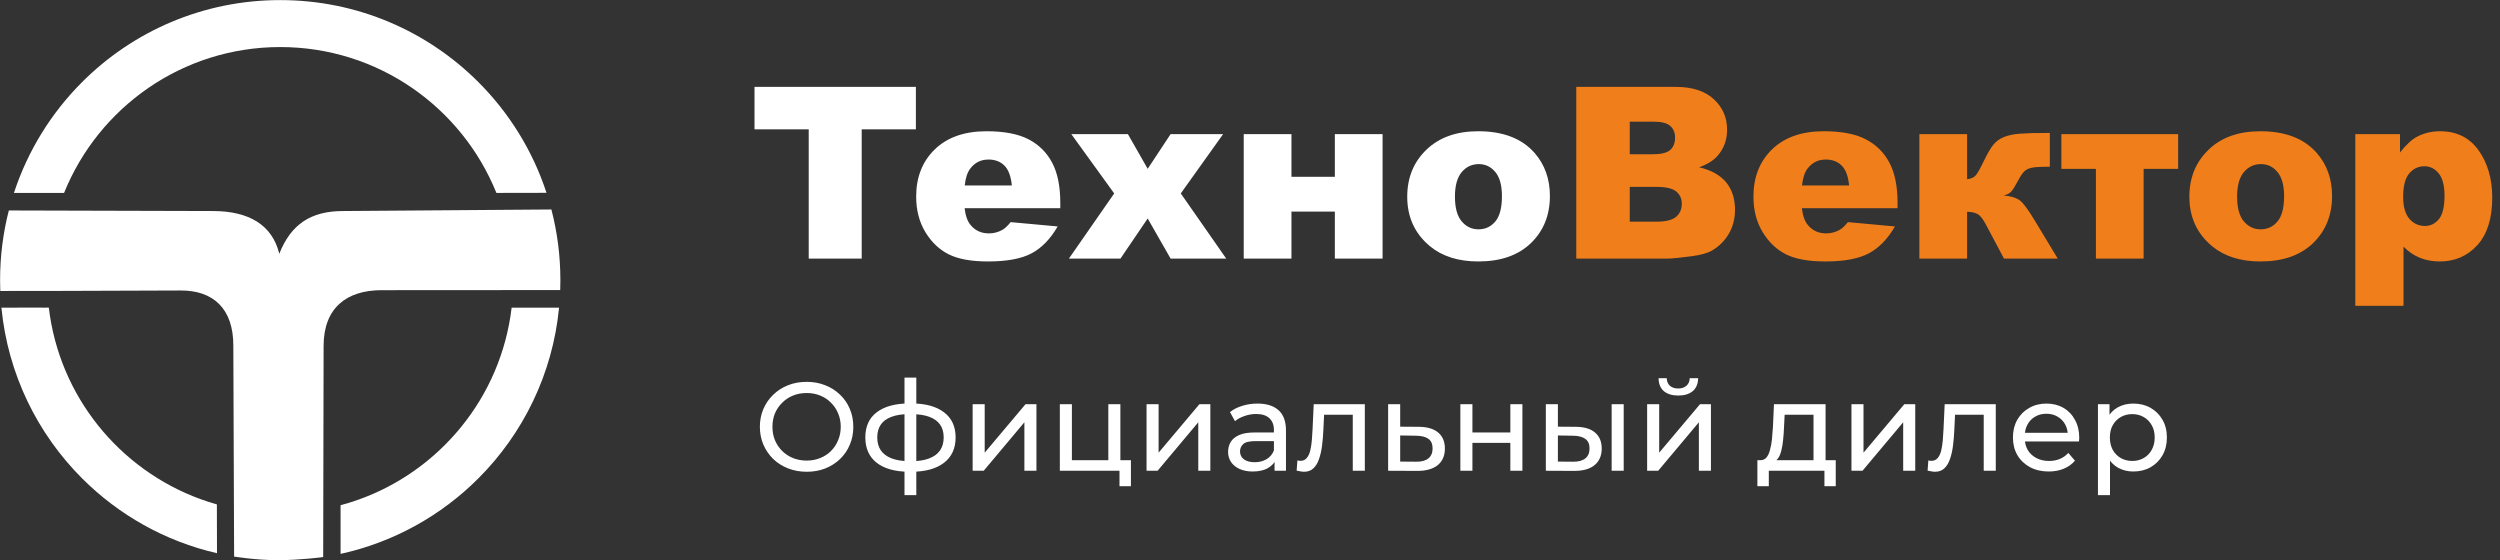 <?xml version="1.0" encoding="UTF-8"?> <svg xmlns="http://www.w3.org/2000/svg" width="241" height="54" viewBox="0 0 241 54" fill="none"><rect x="0" y="0" width="241" height="54" fill="#333333" stroke="none"/><g clip-path="url(#clip0_3577_366)"><path d="M27.016 0H27.014H27.01V0.009C19.549 0.009 12.797 3.03 7.915 7.914C4.954 10.872 2.679 14.519 1.345 18.596H5.117H6.177C9.505 10.353 17.579 4.536 27.015 4.536C36.451 4.536 44.527 10.354 47.854 18.599L48.605 18.595L48.52 18.595L50.538 18.586L48.605 18.595L52.683 18.588C51.35 14.515 49.075 10.872 46.116 7.914C41.234 3.03 34.481 0.009 27.016 0.009V0Z" fill="white"></path><path d="M34.365 48.233C42.356 45.468 48.299 38.318 49.321 29.661H53.893C53.272 36.069 50.414 41.817 46.115 46.115C42.539 49.693 37.959 52.27 32.832 53.394V48.703C33.351 48.564 33.862 48.408 34.365 48.233Z" fill="white"></path><path d="M4.411 29.655L4.707 29.656C5.713 38.197 11.51 45.271 19.337 48.118C19.863 48.309 20.363 48.471 20.907 48.623L20.918 53.329C15.903 52.176 11.425 49.627 7.914 46.115C3.614 41.817 0.759 36.067 0.137 29.659L3.12 29.653L4.411 29.657V29.655Z" fill="white"></path><path d="M20.621 20.344L0.851 20.289C0.299 22.439 0.008 24.691 0.008 27.013L0 27.014V27.019H0.008C0.008 27.365 0.015 27.709 0.029 28.051L3.12 28.044L4.592 28.048L17.415 28.003C20.535 27.987 22.509 29.739 22.493 33.34L22.569 53.654C22.569 53.654 24.672 53.999 26.757 54C28.968 54.001 31.155 53.701 31.155 53.701L31.196 33.34C31.199 29.665 33.428 27.985 36.759 27.973L54.005 27.962C54.015 27.648 54.021 27.333 54.021 27.016H54.029V27.014V27.009H54.021C54.021 24.655 53.72 22.372 53.154 20.194L33.047 20.344C29.948 20.349 28.042 21.634 26.923 24.465C26.238 21.66 23.977 20.372 20.621 20.344Z" fill="white"></path><path fill-rule="evenodd" clip-rule="evenodd" d="M72.735 8.376H88.292V12.467H83.068V24.927H77.96V12.467H72.735V8.376ZM102.212 20.072H92.989C93.073 20.808 93.27 21.359 93.59 21.721C94.033 22.241 94.615 22.499 95.331 22.499C95.786 22.499 96.217 22.388 96.622 22.164C96.872 22.022 97.142 21.771 97.427 21.413L101.958 21.829C101.264 23.031 100.428 23.898 99.45 24.418C98.471 24.942 97.065 25.204 95.235 25.204C93.644 25.204 92.395 24.98 91.482 24.53C90.573 24.083 89.818 23.37 89.217 22.395C88.62 21.417 88.319 20.269 88.319 18.951C88.319 17.075 88.921 15.553 90.122 14.393C91.321 13.234 92.981 12.652 95.096 12.652C96.814 12.652 98.167 12.914 99.161 13.434C100.155 13.954 100.914 14.705 101.434 15.696C101.954 16.682 102.212 17.969 102.212 19.552V20.072ZM97.543 17.876C97.454 16.982 97.211 16.343 96.822 15.958C96.433 15.572 95.924 15.38 95.289 15.38C94.557 15.38 93.971 15.673 93.532 16.254C93.255 16.616 93.077 17.156 93 17.876H97.543ZM103.275 12.93H108.731L110.638 16.273L112.845 12.93H117.908L113.828 18.647L118.208 24.927H112.845L110.638 21.062L108.014 24.927H103.044L107.409 18.647L103.275 12.93ZM133.28 24.927H128.68V20.396H124.496V24.927H119.896V12.93H124.496V17.044H128.68V12.93H133.28V24.927ZM135.657 18.963C135.657 17.129 136.273 15.618 137.506 14.432C138.739 13.245 140.403 12.652 142.499 12.652C144.899 12.652 146.71 13.35 147.935 14.744C148.917 15.869 149.411 17.252 149.411 18.893C149.411 20.742 148.802 22.253 147.58 23.436C146.359 24.614 144.668 25.204 142.511 25.204C140.588 25.204 139.032 24.715 137.845 23.732C136.385 22.519 135.657 20.927 135.657 18.963ZM140.257 18.955C140.257 20.03 140.472 20.823 140.904 21.336C141.335 21.849 141.875 22.107 142.53 22.107C143.189 22.107 143.728 21.852 144.152 21.348C144.575 20.843 144.787 20.03 144.787 18.913C144.787 17.869 144.575 17.094 144.148 16.582C143.72 16.073 143.192 15.819 142.56 15.819C141.894 15.819 141.343 16.077 140.908 16.593C140.472 17.113 140.257 17.899 140.257 18.955Z" fill="white"></path><path fill-rule="evenodd" clip-rule="evenodd" d="M151.953 8.376H161.535C163.129 8.376 164.355 8.773 165.21 9.562C166.065 10.352 166.493 11.331 166.493 12.498C166.493 13.476 166.188 14.316 165.576 15.014C165.171 15.484 164.574 15.85 163.792 16.123C164.982 16.408 165.853 16.898 166.416 17.595C166.974 18.292 167.256 19.167 167.256 20.219C167.256 21.078 167.055 21.848 166.659 22.534C166.258 23.22 165.711 23.759 165.021 24.16C164.59 24.407 163.942 24.587 163.076 24.699C161.924 24.85 161.161 24.927 160.783 24.927H151.953V8.376ZM157.108 14.871H159.338C160.136 14.871 160.695 14.732 161.007 14.459C161.319 14.181 161.477 13.785 161.477 13.265C161.477 12.783 161.319 12.405 161.007 12.136C160.695 11.862 160.147 11.727 159.373 11.727H157.108V14.871ZM157.108 21.367H159.716C160.598 21.367 161.219 21.209 161.581 20.897C161.943 20.585 162.124 20.169 162.124 19.641C162.124 19.151 161.947 18.758 161.589 18.462C161.23 18.165 160.602 18.015 159.705 18.015H157.108V21.367ZM182.924 20.072H173.701C173.786 20.808 173.982 21.359 174.302 21.721C174.745 22.241 175.327 22.499 176.043 22.499C176.498 22.499 176.93 22.388 177.334 22.164C177.585 22.022 177.854 21.771 178.139 21.413L182.67 21.829C181.976 23.031 181.141 23.898 180.162 24.418C179.183 24.942 177.777 25.204 175.947 25.204C174.356 25.204 173.108 24.98 172.195 24.53C171.286 24.083 170.53 23.37 169.929 22.395C169.332 21.417 169.032 20.269 169.032 18.951C169.032 17.075 169.633 15.553 170.835 14.393C172.033 13.234 173.693 12.652 175.808 12.652C177.527 12.652 178.879 12.914 179.873 13.434C180.867 13.954 181.626 14.705 182.146 15.696C182.666 16.682 182.924 17.969 182.924 19.552V20.072ZM178.255 17.876C178.166 16.982 177.923 16.343 177.534 15.958C177.145 15.572 176.637 15.38 176.001 15.38C175.269 15.38 174.684 15.673 174.244 16.254C173.967 16.616 173.79 17.156 173.713 17.876H178.255ZM198.366 24.927H193.184L191.427 21.621C191.15 21.093 190.88 20.758 190.614 20.623C190.345 20.488 190.017 20.419 189.628 20.419V24.927H185.028V12.93H189.628V17.275C190.005 17.237 190.283 17.113 190.464 16.902C190.645 16.69 190.903 16.227 191.246 15.514C191.589 14.798 191.897 14.274 192.167 13.943C192.436 13.611 192.783 13.365 193.203 13.199C193.623 13.034 194.151 12.925 194.783 12.883C195.415 12.837 196.354 12.814 197.603 12.814V16.073H197.399C196.782 16.073 196.312 16.096 195.989 16.146C195.665 16.197 195.407 16.3 195.21 16.458C195.014 16.616 194.79 16.94 194.532 17.429C194.278 17.919 194.066 18.258 193.897 18.45C193.727 18.643 193.477 18.774 193.145 18.839C193.785 18.901 194.278 19.04 194.621 19.252C194.968 19.468 195.492 20.157 196.189 21.324L198.366 24.927ZM209.974 16.281H206.645V24.927H202.045V16.281H198.716V12.93H209.974V16.281ZM211.056 18.963C211.056 17.129 211.673 15.618 212.905 14.432C214.138 13.245 215.802 12.652 217.898 12.652C220.299 12.652 222.109 13.35 223.334 14.744C224.317 15.869 224.81 17.252 224.81 18.893C224.81 20.742 224.201 22.253 222.98 23.436C221.759 24.614 220.067 25.204 217.91 25.204C215.987 25.204 214.431 24.715 213.244 23.732C211.784 22.519 211.056 20.927 211.056 18.963ZM215.656 18.955C215.656 20.03 215.872 20.823 216.303 21.336C216.735 21.848 217.274 22.107 217.929 22.107C218.588 22.107 219.127 21.852 219.551 21.348C219.975 20.843 220.187 20.03 220.187 18.913C220.187 17.869 219.975 17.094 219.547 16.582C219.12 16.073 218.592 15.819 217.96 15.819C217.294 15.819 216.743 16.077 216.307 16.593C215.872 17.113 215.656 17.899 215.656 18.955ZM227.052 29.48V12.93H231.359V14.698C231.953 13.95 232.5 13.446 232.997 13.184C233.663 12.829 234.407 12.652 235.22 12.652C236.822 12.652 238.059 13.265 238.938 14.494C239.812 15.723 240.251 17.245 240.251 19.051C240.251 21.051 239.774 22.576 238.818 23.628C237.863 24.68 236.657 25.204 235.197 25.204C234.488 25.204 233.844 25.084 233.263 24.846C232.677 24.603 232.157 24.249 231.699 23.775V29.48H227.052ZM231.664 18.967C231.664 19.922 231.864 20.627 232.261 21.09C232.658 21.552 233.163 21.783 233.771 21.783C234.303 21.783 234.75 21.563 235.112 21.12C235.47 20.677 235.651 19.926 235.651 18.866C235.651 17.888 235.462 17.171 235.089 16.713C234.711 16.254 234.257 16.027 233.713 16.027C233.128 16.027 232.642 16.258 232.249 16.72C231.86 17.183 231.664 17.93 231.664 18.967Z" fill="#F07F1B"></path><path d="M77.768 45.478C77.122 45.478 76.521 45.369 75.964 45.151C75.415 44.933 74.939 44.63 74.535 44.243C74.132 43.847 73.817 43.388 73.591 42.863C73.365 42.338 73.252 41.765 73.252 41.144C73.252 40.522 73.365 39.949 73.591 39.425C73.817 38.9 74.132 38.444 74.535 38.057C74.939 37.661 75.415 37.355 75.964 37.137C76.513 36.919 77.114 36.81 77.768 36.81C78.413 36.81 79.006 36.919 79.547 37.137C80.096 37.347 80.572 37.649 80.976 38.045C81.387 38.432 81.702 38.888 81.92 39.413C82.146 39.937 82.259 40.514 82.259 41.144C82.259 41.773 82.146 42.35 81.92 42.875C81.702 43.4 81.387 43.86 80.976 44.255C80.572 44.642 80.096 44.945 79.547 45.163C79.006 45.373 78.413 45.478 77.768 45.478ZM77.768 44.4C78.236 44.4 78.667 44.32 79.063 44.158C79.466 43.997 79.813 43.771 80.104 43.48C80.403 43.182 80.633 42.835 80.794 42.439C80.963 42.044 81.048 41.612 81.048 41.144C81.048 40.676 80.963 40.244 80.794 39.849C80.633 39.453 80.403 39.11 80.104 38.82C79.813 38.521 79.466 38.291 79.063 38.13C78.667 37.968 78.236 37.887 77.768 37.887C77.291 37.887 76.852 37.968 76.448 38.13C76.053 38.291 75.706 38.521 75.407 38.82C75.108 39.11 74.874 39.453 74.705 39.849C74.543 40.244 74.463 40.676 74.463 41.144C74.463 41.612 74.543 42.044 74.705 42.439C74.874 42.835 75.108 43.182 75.407 43.48C75.706 43.771 76.053 43.997 76.448 44.158C76.852 44.32 77.291 44.4 77.768 44.4ZM87.847 45.478C87.839 45.478 87.811 45.478 87.763 45.478C87.722 45.478 87.682 45.478 87.642 45.478C87.601 45.478 87.577 45.478 87.569 45.478C86.254 45.462 85.233 45.171 84.506 44.606C83.78 44.033 83.417 43.218 83.417 42.161C83.417 41.112 83.78 40.309 84.506 39.752C85.241 39.187 86.274 38.9 87.605 38.892C87.621 38.892 87.646 38.892 87.678 38.892C87.718 38.892 87.755 38.892 87.787 38.892C87.827 38.892 87.852 38.892 87.86 38.892C89.207 38.892 90.252 39.175 90.995 39.74C91.746 40.304 92.121 41.112 92.121 42.161C92.121 43.226 91.746 44.045 90.995 44.618C90.244 45.191 89.195 45.478 87.847 45.478ZM87.823 44.461C88.525 44.461 89.106 44.372 89.567 44.194C90.035 44.017 90.386 43.759 90.62 43.42C90.854 43.081 90.971 42.661 90.971 42.161C90.971 41.669 90.854 41.257 90.62 40.926C90.386 40.595 90.035 40.345 89.567 40.175C89.106 40.006 88.525 39.921 87.823 39.921C87.807 39.921 87.775 39.921 87.726 39.921C87.678 39.921 87.65 39.921 87.642 39.921C86.956 39.921 86.383 40.01 85.923 40.188C85.471 40.357 85.132 40.607 84.906 40.938C84.68 41.269 84.567 41.676 84.567 42.161C84.567 42.653 84.68 43.069 84.906 43.408C85.14 43.747 85.483 44.005 85.935 44.182C86.395 44.36 86.964 44.453 87.642 44.461C87.658 44.461 87.686 44.461 87.726 44.461C87.775 44.461 87.807 44.461 87.823 44.461ZM87.194 47.729V36.398H88.332V47.729H87.194ZM93.763 45.381V38.965H94.925V43.638L98.86 38.965H99.913V45.381H98.751V40.708L94.829 45.381H93.763ZM102.169 45.381V38.965H103.331V44.364H106.842V38.965H108.004V45.381H102.169ZM107.919 46.87V45.32L108.21 45.381H106.842V44.364H109.021V46.87H107.919ZM110.527 45.381V38.965H111.689V43.638L115.623 38.965H116.677V45.381H115.514V40.708L111.592 45.381H110.527ZM122.867 45.381V44.025L122.806 43.771V41.459C122.806 40.966 122.661 40.587 122.37 40.321C122.088 40.046 121.66 39.909 121.087 39.909C120.708 39.909 120.337 39.974 119.973 40.103C119.61 40.224 119.304 40.389 119.053 40.599L118.569 39.727C118.9 39.461 119.296 39.259 119.756 39.122C120.224 38.977 120.712 38.904 121.22 38.904C122.1 38.904 122.778 39.118 123.254 39.546C123.73 39.974 123.968 40.627 123.968 41.507V45.381H122.867ZM120.76 45.453C120.284 45.453 119.865 45.373 119.501 45.211C119.146 45.05 118.872 44.828 118.678 44.546C118.484 44.255 118.388 43.928 118.388 43.565C118.388 43.218 118.468 42.903 118.63 42.621C118.799 42.338 119.07 42.112 119.441 41.943C119.82 41.773 120.329 41.689 120.966 41.689H123V42.524H121.015C120.433 42.524 120.042 42.621 119.84 42.815C119.639 43.008 119.538 43.242 119.538 43.517C119.538 43.831 119.663 44.086 119.913 44.279C120.163 44.465 120.51 44.558 120.954 44.558C121.39 44.558 121.769 44.461 122.092 44.267C122.423 44.074 122.661 43.791 122.806 43.42L123.036 44.219C122.883 44.598 122.613 44.901 122.225 45.127C121.838 45.345 121.349 45.453 120.76 45.453ZM124.996 45.369L125.068 44.388C125.125 44.396 125.177 44.404 125.226 44.412C125.274 44.42 125.319 44.425 125.359 44.425C125.617 44.425 125.819 44.336 125.964 44.158C126.118 43.981 126.231 43.747 126.303 43.456C126.376 43.157 126.428 42.822 126.461 42.451C126.493 42.08 126.517 41.709 126.533 41.338L126.642 38.965H131.569V45.381H130.407V39.643L130.685 39.982H127.393L127.659 39.631L127.574 41.41C127.55 41.975 127.506 42.504 127.441 42.996C127.377 43.488 127.276 43.92 127.138 44.291C127.009 44.663 126.828 44.953 126.594 45.163C126.368 45.373 126.073 45.478 125.71 45.478C125.605 45.478 125.492 45.466 125.371 45.441C125.258 45.425 125.133 45.401 124.996 45.369ZM136.782 41.144C137.597 41.152 138.219 41.338 138.646 41.701C139.074 42.064 139.288 42.576 139.288 43.238C139.288 43.932 139.054 44.469 138.586 44.848C138.118 45.219 137.456 45.401 136.601 45.393L133.816 45.381V38.965H134.978V41.132L136.782 41.144ZM136.504 44.509C137.028 44.517 137.424 44.412 137.69 44.194C137.964 43.977 138.102 43.654 138.102 43.226C138.102 42.806 137.969 42.5 137.702 42.306C137.436 42.112 137.036 42.011 136.504 42.003L134.978 41.979V44.497L136.504 44.509ZM140.779 45.381V38.965H141.942V41.689H145.597V38.965H146.76V45.381H145.597V42.693H141.942V45.381H140.779ZM155.363 45.381V38.965H156.525V45.381H155.363ZM151.913 41.144C152.728 41.152 153.345 41.338 153.765 41.701C154.192 42.064 154.406 42.576 154.406 43.238C154.406 43.932 154.172 44.469 153.704 44.848C153.244 45.219 152.582 45.401 151.719 45.393L149.019 45.381V38.965H150.181V41.132L151.913 41.144ZM151.634 44.509C152.151 44.517 152.546 44.412 152.821 44.194C153.095 43.977 153.232 43.654 153.232 43.226C153.232 42.806 153.095 42.5 152.821 42.306C152.554 42.112 152.159 42.011 151.634 42.003L150.181 41.979V44.497L151.634 44.509ZM158.784 45.381V38.965H159.946V43.638L163.881 38.965H164.934V45.381H163.772V40.708L159.85 45.381H158.784ZM161.786 38.13C161.197 38.13 160.733 37.988 160.394 37.706C160.063 37.415 159.894 37 159.886 36.459H160.673C160.681 36.766 160.782 37.008 160.975 37.185C161.177 37.363 161.443 37.452 161.774 37.452C162.105 37.452 162.372 37.363 162.573 37.185C162.775 37.008 162.88 36.766 162.888 36.459H163.699C163.691 37 163.518 37.415 163.179 37.706C162.84 37.988 162.376 38.13 161.786 38.13ZM174.823 44.836V39.982H172.039L171.978 41.217C171.962 41.62 171.934 42.011 171.893 42.391C171.861 42.762 171.805 43.105 171.724 43.42C171.651 43.734 171.542 43.993 171.397 44.194C171.252 44.396 171.058 44.521 170.816 44.57L169.666 44.364C169.916 44.372 170.118 44.291 170.271 44.122C170.425 43.944 170.542 43.702 170.622 43.395C170.711 43.089 170.776 42.742 170.816 42.354C170.856 41.959 170.889 41.551 170.913 41.132L171.01 38.965H175.985V44.836H174.823ZM169.412 46.87V44.364H176.966V46.87H175.876V45.381H170.513V46.87H169.412ZM178.48 45.381V38.965H179.642V43.638L183.576 38.965H184.629V45.381H183.467V40.708L179.545 45.381H178.48ZM185.82 45.369L185.892 44.388C185.949 44.396 186.001 44.404 186.05 44.412C186.098 44.42 186.143 44.425 186.183 44.425C186.441 44.425 186.643 44.336 186.788 44.158C186.942 43.981 187.055 43.747 187.127 43.456C187.2 43.157 187.252 42.822 187.285 42.451C187.317 42.08 187.341 41.709 187.357 41.338L187.466 38.965H192.393V45.381H191.231V39.643L191.509 39.982H188.217L188.483 39.631L188.398 41.41C188.374 41.975 188.33 42.504 188.265 42.996C188.201 43.488 188.1 43.92 187.963 44.291C187.833 44.663 187.652 44.953 187.418 45.163C187.192 45.373 186.897 45.478 186.534 45.478C186.429 45.478 186.316 45.466 186.195 45.441C186.082 45.425 185.957 45.401 185.82 45.369ZM197.497 45.453C196.811 45.453 196.206 45.312 195.681 45.03C195.165 44.747 194.761 44.36 194.471 43.868C194.188 43.375 194.047 42.81 194.047 42.173C194.047 41.535 194.184 40.97 194.459 40.478C194.741 39.986 195.125 39.602 195.609 39.328C196.101 39.046 196.654 38.904 197.267 38.904C197.889 38.904 198.437 39.041 198.914 39.316C199.39 39.59 199.761 39.978 200.027 40.478C200.302 40.97 200.439 41.547 200.439 42.209C200.439 42.258 200.435 42.314 200.427 42.379C200.427 42.443 200.423 42.504 200.415 42.56H194.955V41.725H199.809L199.337 42.016C199.345 41.604 199.261 41.237 199.083 40.914C198.906 40.591 198.659 40.341 198.345 40.163C198.038 39.978 197.679 39.885 197.267 39.885C196.864 39.885 196.505 39.978 196.19 40.163C195.875 40.341 195.629 40.595 195.451 40.926C195.274 41.249 195.185 41.62 195.185 42.04V42.233C195.185 42.661 195.282 43.044 195.476 43.383C195.677 43.714 195.956 43.973 196.311 44.158C196.666 44.344 197.074 44.437 197.534 44.437C197.913 44.437 198.256 44.372 198.563 44.243C198.877 44.114 199.152 43.92 199.386 43.662L200.027 44.412C199.737 44.751 199.374 45.01 198.938 45.187C198.51 45.365 198.03 45.453 197.497 45.453ZM205.644 45.453C205.111 45.453 204.623 45.332 204.179 45.09C203.743 44.84 203.392 44.473 203.126 43.989C202.867 43.505 202.738 42.899 202.738 42.173C202.738 41.447 202.863 40.841 203.113 40.357C203.372 39.873 203.719 39.51 204.155 39.267C204.598 39.025 205.095 38.904 205.644 38.904C206.273 38.904 206.83 39.041 207.314 39.316C207.798 39.59 208.182 39.974 208.464 40.466C208.747 40.95 208.888 41.519 208.888 42.173C208.888 42.827 208.747 43.4 208.464 43.892C208.182 44.384 207.798 44.767 207.314 45.042C206.83 45.316 206.273 45.453 205.644 45.453ZM202.242 47.729V38.965H203.356V40.696L203.283 42.185L203.404 43.674V47.729H202.242ZM205.547 44.437C205.958 44.437 206.326 44.344 206.648 44.158C206.979 43.973 207.237 43.71 207.423 43.371C207.617 43.024 207.714 42.625 207.714 42.173C207.714 41.713 207.617 41.317 207.423 40.986C207.237 40.648 206.979 40.385 206.648 40.2C206.326 40.014 205.958 39.921 205.547 39.921C205.143 39.921 204.776 40.014 204.445 40.2C204.122 40.385 203.864 40.648 203.67 40.986C203.485 41.317 203.392 41.713 203.392 42.173C203.392 42.625 203.485 43.024 203.67 43.371C203.864 43.71 204.122 43.973 204.445 44.158C204.776 44.344 205.143 44.437 205.547 44.437Z" fill="white"></path></g><defs><clipPath id="clip0_3577_366"><rect width="241" height="54" fill="white"></rect></clipPath></defs></svg> 